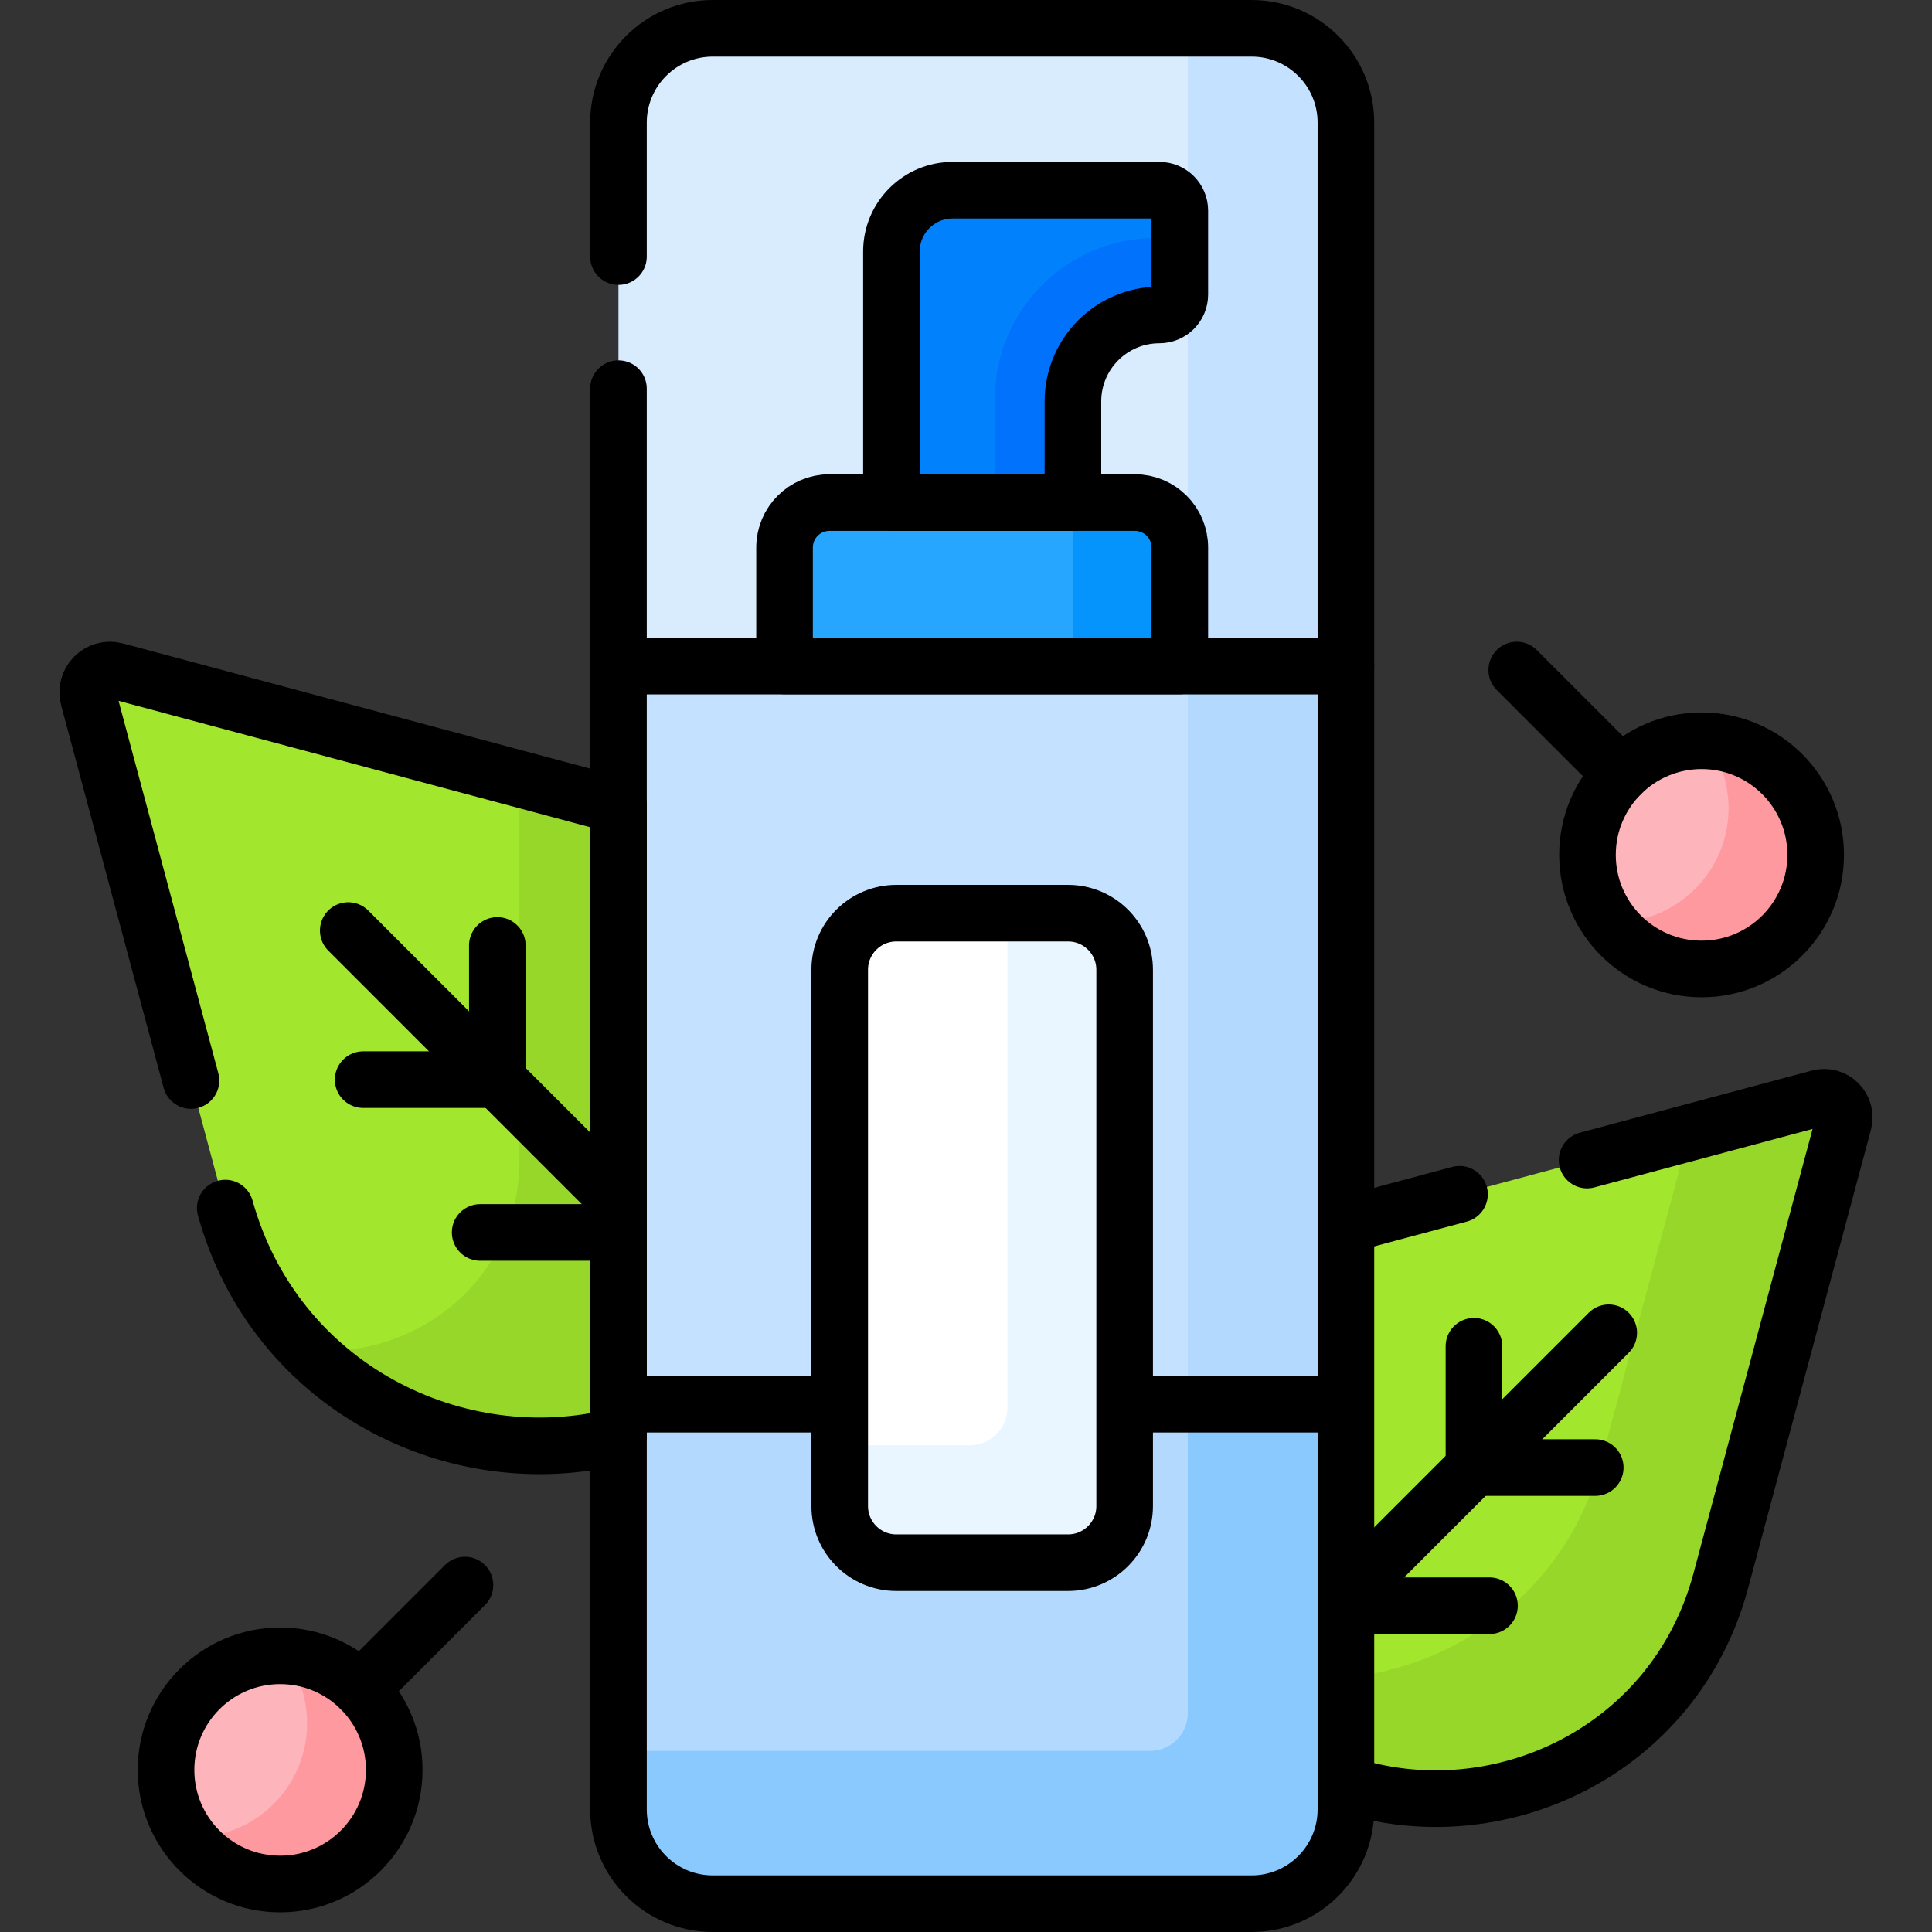 <svg version="1.1" id="Capa_1" xmlns="http://www.w3.org/2000/svg" xmlns:xlink="http://www.w3.org/1999/xlink" x="0px" y="0px" viewBox="0 0 512 512" style="enable-background:new 0 0 512 512;" xml:space="preserve">
<rect x="0" y="0" width="512" height="512" fill="#333333" stroke="none"/>
<g>
	<g>
		<g>
			<path style="fill:#D8ECFE;" d="M356.679,176.48H163.9V32.5c0-13.807,11.193-25,25-25h142.78c13.807,0,25,11.193,25,25V176.48z"/>
			<path style="fill:#C4E2FF;" d="M331.679,7.5h-16.9v168.98h41.9V32.5C356.679,18.693,345.486,7.5,331.679,7.5z"/>
			<g>
				<path style="fill:#A2E62E;" d="M482.035,290.968l-121.409,32.531c-1.683,0.451-3.329,0.955-4.946,1.499v147.606&#10;&#9;&#9;&#9;&#9;&#9;c40.407,13.737,88.103-7.972,100.355-53.697l32.532-121.409C489.628,293.534,486,289.905,482.035,290.968z"/>
				<path style="fill:#97D729;" d="M482.035,290.968l-34.355,9.205l-23.325,87.05c-9.122,34.044-37.895,54.762-68.676,57.462v27.92&#10;&#9;&#9;&#9;&#9;&#9;c40.407,13.737,88.103-7.972,100.355-53.697l32.532-121.409C489.628,293.534,486,289.905,482.035,290.968z"/>
			</g>
			<g>
				<path style="fill:#A2E62E;" d="M164.9,213.735L30.678,177.77c-4.386-1.175-8.399,2.838-7.224,7.224l35.982,134.288&#10;&#9;&#9;&#9;&#9;&#9;c12.996,48.5,62.046,72.572,105.464,61.066V213.735z"/>
				<path style="fill:#97D729;" d="M137.653,206.434v101.055c0,32.671-28.778,53.249-56.281,50.213&#10;&#9;&#9;&#9;&#9;&#9;c21.627,21.762,53.886,30.5,83.528,22.645V213.735L137.653,206.434z"/>
			</g>
			<path style="fill:#0182FC;" d="M307.252,50.406h-54.774c-8.968,0-16.239,7.27-16.239,16.239v67.545h48.1v-27.809&#10;&#9;&#9;&#9;&#9;c0-12.654,10.258-22.913,22.913-22.913h0c2.989,0,5.413-2.423,5.413-5.413V55.819C312.665,52.83,310.242,50.406,307.252,50.406z"/>
			<g>
				<path style="fill:#0172FB;" d="M306.297,63.062c-23.54,0-42.623,19.083-42.623,42.623v28.505h20.665v-27.809&#10;&#9;&#9;&#9;&#9;&#9;c0-12.654,10.258-22.913,22.913-22.913h0c2.989,0,5.413-2.423,5.413-5.413V63.062H306.297z"/>
			</g>
			<path style="fill:#26A6FE;" d="M312.665,177.48v-32.386c0-6.574-5.329-11.904-11.904-11.904h-80.944&#10;&#9;&#9;&#9;&#9;c-6.574,0-11.904,5.33-11.904,11.904v32.386H312.665z"/>
			<path style="fill:#0593FC;" d="M300.761,133.191h-16.422v44.29h28.326v-32.386C312.665,138.521,307.336,133.191,300.761,133.191z&#10;&#9;&#9;&#9;&#9;"/>
			<rect x="163.9" y="176.48" style="fill:#C4E2FF;" width="192.78" height="195.644"/>
			<rect x="314.779" y="176.48" style="fill:#B3DAFE;" width="41.9" height="195.645"/>
			<path style="fill:#B3DAFE;" d="M356.679,372.125H163.9V479.5c0,13.807,11.193,25,25,25h142.78c13.807,0,25-11.193,25-25V372.125z&#10;&#9;&#9;&#9;&#9;"/>
			<path style="fill:#8AC9FE;" d="M314.779,372.125V454c0,5.523-4.477,10-10,10H163.9v15.5c0,13.807,11.193,25,25,25h142.779&#10;&#9;&#9;&#9;&#9;c13.807,0,25-11.193,25-25V372.125H314.779z"/>
			<path style="fill:#FFFFFF;" d="M283.044,242h-45.51c-8.284,0-15,6.716-15,15v142.129c0,8.284,6.716,15,15,15h45.51&#10;&#9;&#9;&#9;&#9;c8.284,0,15-6.716,15-15V257C298.044,248.716,291.329,242,283.044,242z"/>
			<path style="fill:#EAF6FF;" d="M283.044,242H267v131c0,5.523-4.477,10-10,10h-34.465v16.129c0,8.284,6.716,15,15,15h45.51&#10;&#9;&#9;&#9;&#9;c8.284,0,15-6.716,15-15V257C298.044,248.716,291.329,242,283.044,242z"/>
			<g>
				<circle style="fill:#FDB4BA;" cx="450.937" cy="226.549" r="30.238"/>
				<path style="fill:#FE99A0;" d="M472.319,205.167c-5.565-5.565-12.759-8.505-20.047-8.825&#10;&#9;&#9;&#9;&#9;&#9;c8.661,11.829,7.648,28.528-3.041,39.217c-6.244,6.244-14.539,9.184-22.716,8.825c0.908,1.24,1.92,2.427,3.04,3.547&#10;&#9;&#9;&#9;&#9;&#9;c11.809,11.809,30.955,11.809,42.764,0C484.127,236.122,484.127,216.976,472.319,205.167z"/>
			</g>
			<g>
				<circle style="fill:#FDB4BA;" cx="74.238" cy="469.045" r="30.238"/>
				<path style="fill:#FE99A0;" d="M95.62,447.664c-5.565-5.565-12.759-8.505-20.047-8.825c8.661,11.829,7.648,28.528-3.041,39.217&#10;&#9;&#9;&#9;&#9;&#9;c-6.244,6.244-14.539,9.184-22.716,8.825c0.908,1.24,1.92,2.427,3.041,3.547c11.809,11.809,30.955,11.809,42.763,0&#10;&#9;&#9;&#9;&#9;&#9;C107.429,478.618,107.429,459.472,95.62,447.664z"/>
			</g>
		</g>
	</g>
	<g>
		
			<line style="fill:none;stroke:#000000;stroke-width:15;stroke-linecap:round;stroke-linejoin:round;stroke-miterlimit:10;" x1="356.679" y1="422.854" x2="426.33" y2="353.204"/>
		
			<polyline style="fill:none;stroke:#000000;stroke-width:15;stroke-linecap:round;stroke-linejoin:round;stroke-miterlimit:10;" points="&#10;&#9;&#9;&#9;390.611,356.775 390.611,388.923 422.758,388.923 &#9;&#9;"/>
		
			<line style="fill:none;stroke:#000000;stroke-width:15;stroke-linecap:round;stroke-linejoin:round;stroke-miterlimit:10;" x1="356.679" y1="425.535" x2="394.725" y2="425.535"/>
		
			<line style="fill:none;stroke:#000000;stroke-width:15;stroke-linecap:round;stroke-linejoin:round;stroke-miterlimit:10;" x1="92.291" y1="246.608" x2="163.9" y2="318.216"/>
		
			<polyline style="fill:none;stroke:#000000;stroke-width:15;stroke-linecap:round;stroke-linejoin:round;stroke-miterlimit:10;" points="&#10;&#9;&#9;&#9;96.242,286.116 131.8,286.116 131.8,250.558 &#9;&#9;"/>
		
			<line style="fill:none;stroke:#000000;stroke-width:15;stroke-linecap:round;stroke-linejoin:round;stroke-miterlimit:10;" x1="127.249" y1="326.612" x2="163.9" y2="326.612"/>
		<path style="fill:none;stroke:#000000;stroke-width:15;stroke-linecap:round;stroke-linejoin:round;stroke-miterlimit:10;" d="&#10;&#9;&#9;&#9;M307.252,50.406h-54.774c-8.968,0-16.239,7.27-16.239,16.239v66.546h48.1v-26.809c0-12.654,10.258-22.913,22.913-22.913h0&#10;&#9;&#9;&#9;c2.989,0,5.413-2.423,5.413-5.413V55.819C312.665,52.83,310.242,50.406,307.252,50.406z"/>
		<path style="fill:none;stroke:#000000;stroke-width:15;stroke-linecap:round;stroke-linejoin:round;stroke-miterlimit:10;" d="&#10;&#9;&#9;&#9;M312.665,176.48v-31.386c0-6.574-5.329-11.904-11.904-11.904h-80.944c-6.574,0-11.904,5.33-11.904,11.904v31.386H312.665z"/>
		
			<line style="fill:none;stroke:#000000;stroke-width:15;stroke-linejoin:round;stroke-miterlimit:10;" x1="356.679" y1="372.125" x2="298.044" y2="372.125"/>
		
			<line style="fill:none;stroke:#000000;stroke-width:15;stroke-linecap:round;stroke-linejoin:round;stroke-miterlimit:10;" x1="429.555" y1="205.167" x2="401.951" y2="177.563"/>
		
			<line style="fill:none;stroke:#000000;stroke-width:15;stroke-linecap:round;stroke-linejoin:round;stroke-miterlimit:10;" x1="95.62" y1="447.664" x2="123.224" y2="420.059"/>
		<path style="fill:none;stroke:#000000;stroke-width:15;stroke-linecap:round;stroke-linejoin:round;stroke-miterlimit:10;" d="&#10;&#9;&#9;&#9;M59.695,320.156c13.25,47.539,61.302,71.242,104.205,60.43V213.467L30.678,177.77c-4.386-1.175-8.399,2.838-7.224,7.224&#10;&#9;&#9;&#9;l27.158,101.357"/>
		<path style="fill:none;stroke:#000000;stroke-width:15;stroke-linecap:round;stroke-linejoin:round;stroke-miterlimit:10;" d="&#10;&#9;&#9;&#9;M356.679,472.916c40.191,13.048,87.204-8.658,99.355-54.008l32.532-121.409c1.062-3.965-2.566-7.594-6.531-6.531l-61.443,16.463"/>
		<path style="fill:none;stroke:#000000;stroke-width:15;stroke-linecap:round;stroke-linejoin:round;stroke-miterlimit:10;" d="&#10;&#9;&#9;&#9;M386.781,316.491l-26.156,7.009c-1.339,0.359-2.65,0.759-3.946,1.179"/>
		
			<circle style="fill:none;stroke:#000000;stroke-width:15;stroke-linecap:round;stroke-linejoin:round;stroke-miterlimit:10;" cx="450.937" cy="226.549" r="30.238"/>
		
			<circle style="fill:none;stroke:#000000;stroke-width:15;stroke-linecap:round;stroke-linejoin:round;stroke-miterlimit:10;" cx="74.238" cy="469.045" r="30.238"/>
		<path style="fill:none;stroke:#000000;stroke-width:15;stroke-linecap:round;stroke-linejoin:round;stroke-miterlimit:10;" d="&#10;&#9;&#9;&#9;M163.9,176.48V479.5c0,13.807,11.193,25,25,25h142.779c13.807,0,25-11.193,25-25V176.48H163.9z"/>
		<path style="fill:none;stroke:#000000;stroke-width:15;stroke-linecap:round;stroke-linejoin:round;stroke-miterlimit:10;" d="&#10;&#9;&#9;&#9;M283.044,242h-45.51c-8.284,0-15,6.716-15,15v142.129c0,8.284,6.716,15,15,15h45.51c8.284,0,15-6.716,15-15V257&#10;&#9;&#9;&#9;C298.044,248.716,291.329,242,283.044,242z"/>
		<path style="fill:none;stroke:#000000;stroke-width:15;stroke-linecap:round;stroke-linejoin:round;stroke-miterlimit:10;" d="&#10;&#9;&#9;&#9;M163.9,103v73.48h192.779V32.5c0-13.807-11.193-25-25-25H188.9c-13.807,0-25,11.193-25,25V68"/>
		
			<line style="fill:none;stroke:#000000;stroke-width:15;stroke-linejoin:round;stroke-miterlimit:10;" x1="222.535" y1="372.125" x2="163.9" y2="372.125"/>
	</g>
</g>
<g>
</g>
<g>
</g>
<g>
</g>
<g>
</g>
<g>
</g>
<g>
</g>
<g>
</g>
<g>
</g>
<g>
</g>
<g>
</g>
<g>
</g>
<g>
</g>
<g>
</g>
<g>
</g>
<g>
</g>
</svg>
